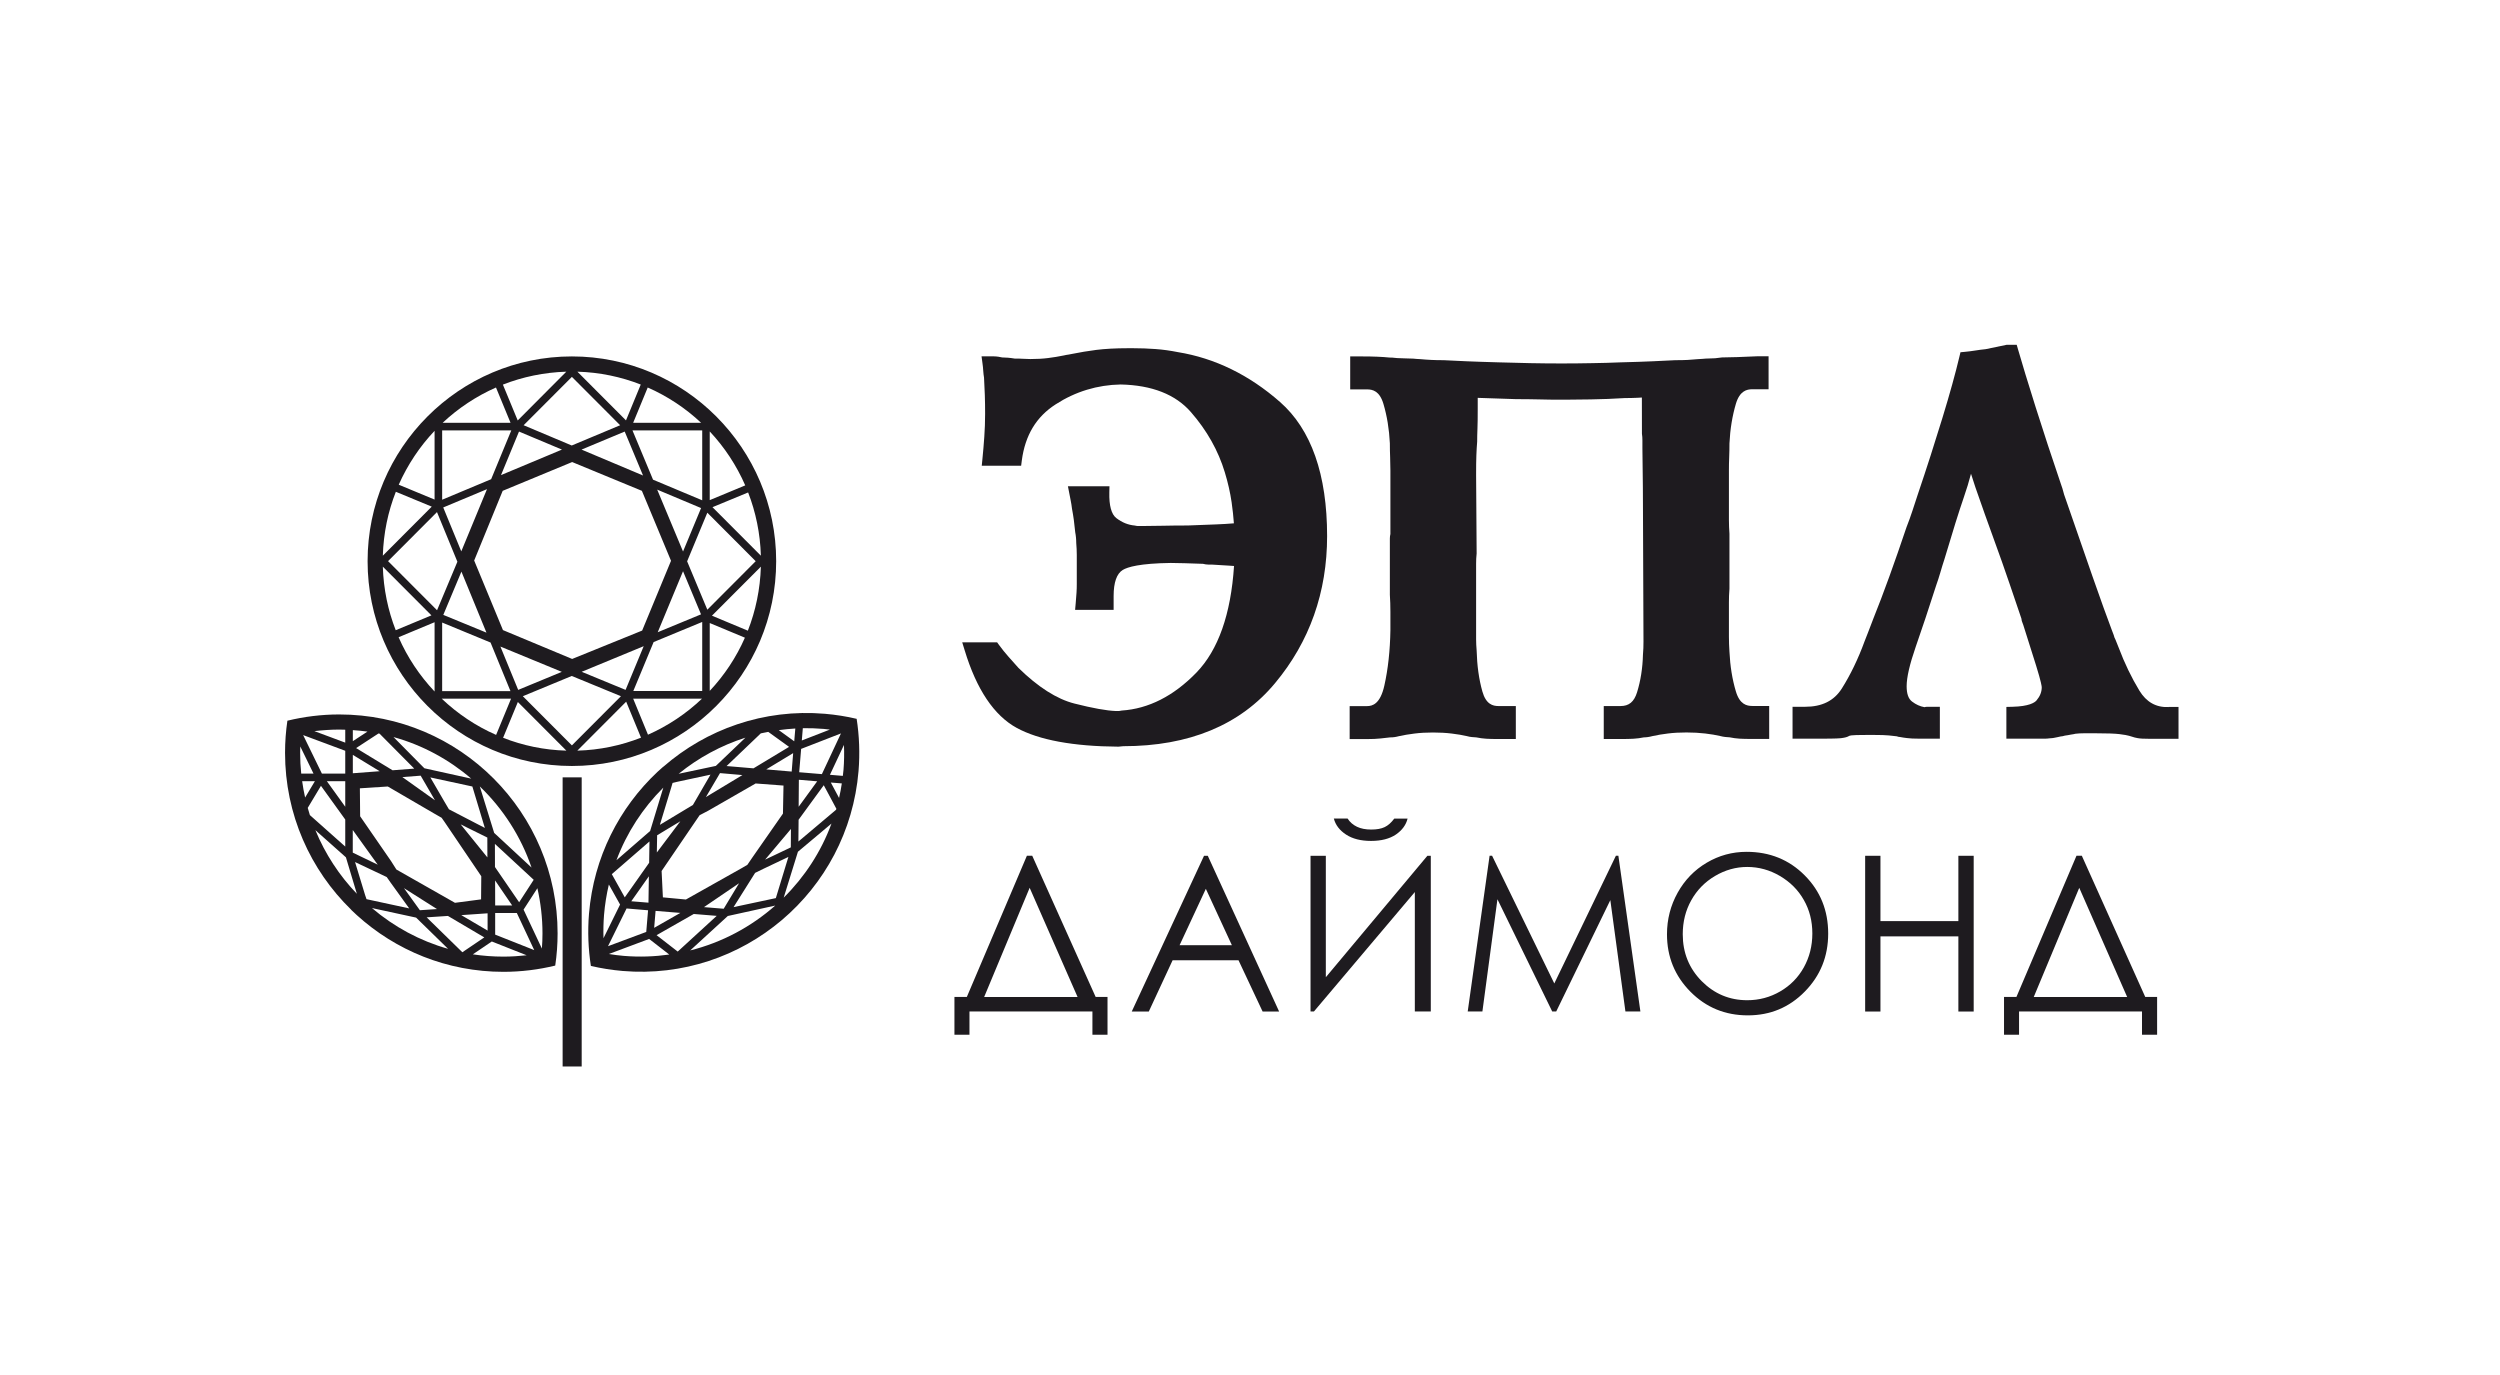 <?xml version="1.0" encoding="UTF-8"?> <svg xmlns="http://www.w3.org/2000/svg" width="160" height="88" viewBox="0 0 160 88" fill="none"><rect width="160" height="88" fill="white"></rect><path d="M75.383 22.536C74.906 22.441 74.425 22.372 73.944 22.338C73.467 22.303 72.99 22.286 72.526 22.286H72.183C71.392 22.286 70.714 22.325 70.16 22.394C69.623 22.463 69.112 22.549 68.622 22.648C68.545 22.669 68.472 22.682 68.399 22.691C68.291 22.704 68.184 22.725 68.094 22.747C67.759 22.816 67.419 22.872 67.076 22.915C66.741 22.958 66.363 22.979 65.942 22.979C65.813 22.979 65.654 22.975 65.469 22.962C65.267 22.949 65.07 22.945 64.941 22.949C64.795 22.923 64.649 22.906 64.499 22.893C64.37 22.885 64.249 22.876 64.138 22.876C64.052 22.855 63.97 22.841 63.889 22.829C63.79 22.816 63.695 22.807 63.609 22.807H62.819L62.879 23.255C62.901 23.41 62.918 23.565 62.926 23.715C62.939 23.892 62.956 24.056 62.978 24.168C62.999 24.538 63.017 24.913 63.029 25.291C63.042 25.67 63.047 26.071 63.047 26.484C63.047 26.983 63.029 27.479 62.995 27.956C62.961 28.443 62.922 28.916 62.875 29.377L62.832 29.808H65.353L65.396 29.468C65.611 27.853 66.32 26.673 67.57 25.873C68.837 25.055 70.241 24.633 71.723 24.607C73.725 24.65 75.237 25.244 76.22 26.376C77.243 27.547 77.973 28.848 78.389 30.23C78.587 30.88 78.733 31.526 78.823 32.141C78.892 32.623 78.939 33.076 78.969 33.493C78.626 33.523 78.243 33.545 77.822 33.562L76.018 33.631C75.469 33.631 74.932 33.635 74.416 33.648C73.905 33.661 73.446 33.666 73.037 33.666H72.814C72.775 33.666 72.745 33.661 72.715 33.653L72.629 33.635C72.196 33.597 71.809 33.437 71.444 33.157C71.13 32.916 70.976 32.352 70.997 31.521L71.006 31.121H68.347L68.523 32.025C68.558 32.189 68.583 32.361 68.609 32.568C68.652 32.791 68.691 33.028 68.725 33.278C68.759 33.528 68.785 33.777 68.815 34.07C68.837 34.173 68.85 34.285 68.862 34.397C68.871 34.514 68.88 34.626 68.88 34.763C68.901 35.009 68.914 35.258 68.914 35.513V37.381C68.914 37.562 68.91 37.743 68.897 37.932C68.884 38.126 68.867 38.35 68.845 38.604L68.807 39.03H71.272V38.147C71.272 37.273 71.47 36.714 71.856 36.477C72.166 36.288 72.952 36.055 74.927 36.029C75.129 36.029 75.43 36.033 75.825 36.046C76.22 36.059 76.637 36.077 76.993 36.085C77.114 36.115 77.23 36.133 77.329 36.133H77.547C77.96 36.158 78.329 36.18 78.66 36.201C78.776 36.21 78.883 36.214 78.978 36.223C78.776 39.306 77.969 41.6 76.573 43.043C75.116 44.545 73.506 45.363 71.788 45.475L71.689 45.493C71.659 45.501 71.633 45.505 71.607 45.505H71.414C70.83 45.484 69.936 45.325 68.768 45.028C67.638 44.743 66.427 43.968 65.177 42.741L64.541 42.027C64.331 41.79 64.129 41.54 63.931 41.269L63.816 41.11H61.582L61.737 41.613C62.497 44.123 63.622 45.798 65.078 46.59C66.5 47.361 68.674 47.766 71.581 47.787L71.886 47.757C76.104 47.757 79.373 46.401 81.602 43.723C83.814 41.071 84.935 37.902 84.935 34.311C84.935 30.372 83.922 27.483 81.92 25.726C79.94 23.987 77.741 22.919 75.383 22.536Z" fill="#1E1B1F"></path><path d="M111.098 44.257C110.866 43.486 110.728 42.629 110.685 41.708C110.664 41.389 110.651 41.075 110.651 40.757V38.539C110.651 38.259 110.66 37.984 110.685 37.682V34.16C110.664 33.868 110.651 33.575 110.651 33.282V30.105C110.651 29.829 110.655 29.549 110.668 29.265C110.681 28.968 110.685 28.667 110.685 28.378C110.728 27.461 110.87 26.609 111.098 25.838C111.343 25.02 111.789 24.912 112.146 24.912H113.189V22.803H112.438C111.935 22.824 111.523 22.841 111.188 22.854C110.861 22.867 110.552 22.872 110.204 22.876C110.054 22.898 109.908 22.915 109.77 22.928C109.504 22.949 109.203 22.936 108.976 22.966C108.899 22.975 108.813 22.979 108.679 22.984C108.456 23.005 108.233 23.022 108.014 23.035C107.79 23.048 107.533 23.052 107.223 23.052C106.815 23.078 106.339 23.1 105.789 23.121C105.239 23.147 104.556 23.169 103.731 23.19C103.117 23.216 102.499 23.233 101.884 23.242C100.609 23.268 99.277 23.268 97.954 23.242C97.271 23.229 96.588 23.212 95.901 23.19C95.081 23.169 94.398 23.143 93.848 23.121C93.302 23.1 92.821 23.078 92.392 23.052C92.1 23.052 91.842 23.048 91.606 23.035C91.374 23.022 91.146 23.009 90.884 22.984C90.811 22.984 90.734 22.979 90.656 22.971C90.399 22.936 90.141 22.953 89.922 22.936C89.699 22.919 89.484 22.932 89.252 22.902C89.145 22.889 89.029 22.876 88.934 22.884C88.698 22.859 88.436 22.841 88.139 22.829C87.847 22.816 87.517 22.811 87.147 22.811H86.413V24.921H87.491C87.852 24.921 88.294 25.024 88.539 25.847C88.767 26.613 88.908 27.47 88.951 28.37C88.951 28.68 88.956 28.981 88.969 29.274C88.977 29.558 88.986 29.838 88.986 30.113V34.178C88.964 34.268 88.951 34.363 88.951 34.462V38.066C88.973 38.406 88.986 38.772 88.986 39.159V40.339C88.964 41.635 88.835 42.823 88.599 43.874C88.337 45.053 87.839 45.191 87.491 45.191H86.378V47.301H87.491C87.826 47.301 88.114 47.288 88.35 47.262C88.582 47.24 88.801 47.215 88.964 47.193C89.08 47.193 89.183 47.185 89.265 47.172C89.342 47.159 89.437 47.142 89.527 47.116C89.836 47.047 90.167 46.991 90.523 46.948C91.228 46.857 92.186 46.857 92.916 46.948C93.277 46.991 93.603 47.047 93.878 47.111C93.985 47.142 94.097 47.163 94.2 47.172C94.295 47.185 94.389 47.189 94.484 47.193C94.694 47.236 94.909 47.266 95.124 47.279C95.338 47.292 95.583 47.297 95.867 47.297H97.013V45.187H95.901C95.544 45.187 95.102 45.079 94.87 44.248C94.651 43.469 94.531 42.599 94.505 41.63C94.484 41.385 94.471 41.148 94.471 40.916V36.098C94.471 35.865 94.479 35.642 94.505 35.422L94.471 30.393C94.471 29.864 94.475 29.446 94.488 29.132C94.501 28.826 94.514 28.546 94.539 28.262C94.539 28.012 94.544 27.737 94.557 27.44C94.57 27.134 94.574 26.712 94.574 26.17V25.463C94.87 25.476 95.184 25.489 95.51 25.494C95.987 25.507 96.49 25.524 97.031 25.545C97.529 25.545 98.019 25.55 98.495 25.562C98.976 25.576 99.427 25.58 99.844 25.58H100.188C100.553 25.58 101.094 25.576 101.807 25.562C102.52 25.55 103.259 25.524 103.998 25.476C104.255 25.476 104.513 25.472 104.771 25.459C104.878 25.455 104.981 25.451 105.08 25.442L105.084 27.758C105.106 27.905 105.114 28.043 105.114 28.176V28.684C105.114 29.128 105.119 29.636 105.132 30.208C105.14 30.776 105.149 31.491 105.149 32.348L105.183 41.058C105.183 41.338 105.175 41.613 105.149 41.902C105.127 42.767 104.998 43.577 104.771 44.309C104.582 44.916 104.255 45.187 103.718 45.187H102.64V47.297H103.753C104.058 47.297 104.32 47.292 104.543 47.279C104.771 47.266 104.99 47.236 105.2 47.193C105.295 47.189 105.385 47.185 105.462 47.172C105.557 47.159 105.66 47.137 105.754 47.111C106.064 47.042 106.394 46.986 106.747 46.944C107.455 46.853 108.413 46.857 109.135 46.944C109.496 46.986 109.822 47.042 110.097 47.107C110.204 47.137 110.316 47.154 110.419 47.167C110.514 47.18 110.608 47.185 110.698 47.189C110.909 47.232 111.123 47.262 111.338 47.275C111.549 47.288 111.798 47.292 112.081 47.292H113.228V45.182H112.15C111.789 45.182 111.343 45.079 111.098 44.257Z" fill="#1E1B1F"></path><path d="M138.79 45.251C137.986 45.286 137.364 44.928 136.921 44.201C136.419 43.374 135.972 42.449 135.594 41.445L135.456 41.101C135.413 40.989 135.371 40.886 135.323 40.795C135.297 40.696 135.267 40.606 135.229 40.515C135.199 40.446 135.173 40.382 135.147 40.3C134.872 39.581 134.464 38.44 133.914 36.873C133.365 35.301 132.785 33.622 132.158 31.81C132.119 31.711 132.085 31.599 132.055 31.478C132.016 31.319 131.969 31.177 131.926 31.061C131.324 29.3 130.775 27.616 130.281 26.058C129.778 24.465 129.4 23.22 129.151 22.351L129.069 22.066H128.429L127.085 22.346C126.849 22.372 126.617 22.398 126.393 22.437C126.183 22.471 125.968 22.497 125.749 22.518L125.47 22.544L125.405 22.816C125.156 23.866 124.791 25.192 124.314 26.751C123.838 28.309 123.309 29.958 122.738 31.646L122.395 32.692C122.283 33.037 122.158 33.377 122.017 33.739C121.651 34.828 121.286 35.878 120.921 36.89C120.556 37.898 120.212 38.802 119.89 39.602C119.869 39.663 119.843 39.732 119.813 39.805C119.774 39.895 119.744 39.981 119.727 40.029C119.654 40.201 119.59 40.369 119.53 40.541C119.474 40.696 119.414 40.851 119.341 41.023C118.92 42.177 118.421 43.202 117.872 44.072C117.373 44.855 116.604 45.234 115.526 45.234H114.723V47.275H116.587C117.506 47.275 117.764 47.253 117.876 47.236C118.086 47.206 118.215 47.176 118.357 47.094C118.357 47.094 118.391 47.077 118.494 47.064C118.576 47.051 118.847 47.034 119.74 47.034C120.397 47.034 120.728 47.051 120.887 47.068C121.084 47.085 121.252 47.107 121.394 47.124C121.454 47.15 121.531 47.167 121.621 47.172C121.737 47.193 121.879 47.219 122.042 47.236C122.231 47.262 122.489 47.275 122.833 47.275H124.151V45.234H123.331C123.275 45.234 123.223 45.243 123.168 45.26C122.88 45.208 122.622 45.092 122.369 44.898C122.137 44.722 122.025 44.399 122.025 43.917C122.025 43.357 122.218 42.513 122.601 41.411C123.004 40.257 123.443 38.935 123.919 37.454C124.014 37.191 124.1 36.916 124.186 36.627C124.263 36.352 124.349 36.081 124.443 35.792C124.976 33.997 125.38 32.714 125.672 31.866C125.861 31.319 126.02 30.802 126.144 30.32C126.217 30.565 126.312 30.854 126.423 31.181C126.664 31.892 127.218 33.45 128.124 35.952C128.215 36.206 128.382 36.683 128.618 37.377C128.855 38.057 129.104 38.797 129.37 39.59C129.379 39.693 129.4 39.783 129.439 39.861C129.456 39.895 129.473 39.938 129.486 39.986C129.782 40.916 130.057 41.785 130.311 42.599C130.646 43.68 130.671 43.934 130.671 43.986C130.671 44.287 130.56 44.562 130.336 44.829C130.216 44.967 129.86 45.208 128.79 45.234L128.408 45.243V47.275H130.891C130.976 47.275 131.071 47.266 131.17 47.253C131.23 47.245 131.286 47.24 131.337 47.24L131.432 47.227C131.509 47.21 131.586 47.193 131.651 47.184C131.732 47.172 131.81 47.154 131.883 47.133C131.973 47.129 132.063 47.107 132.145 47.081C132.175 47.072 132.201 47.068 132.226 47.068L132.321 47.055C132.398 47.034 132.475 47.021 132.549 47.012C132.656 46.999 132.763 46.978 132.823 46.961C132.991 46.939 133.176 46.93 133.373 46.93H134.133C134.846 46.93 135.349 46.948 135.633 46.982C135.972 47.021 136.157 47.064 136.255 47.09L136.427 47.141C136.547 47.184 136.681 47.219 136.809 47.24C136.968 47.271 137.209 47.283 137.561 47.283H139.425V45.243H138.79V45.251Z" fill="#1E1B1F"></path><path d="M62.05 66.223H61.084V63.803H61.878L65.722 54.766H66.062L70.121 63.803H70.881V66.223H69.915V64.733H62.046V66.223H62.05ZM62.986 63.808H68.965L65.898 56.82L62.986 63.808Z" fill="#1E1B1F"></path><path d="M77.298 54.77L81.864 64.738H80.807L79.265 61.457H75.047L73.523 64.738H72.432L77.058 54.77H77.298ZM77.174 56.885L75.494 60.492H78.84L77.174 56.885Z" fill="#1E1B1F"></path><path d="M91.567 64.733H90.549V57.091L84.093 64.733H83.874V54.77H84.853V62.542L91.352 54.77H91.571V64.733H91.567ZM85.365 52.385H86.245C86.395 52.622 86.597 52.794 86.851 52.915C87.104 53.035 87.405 53.091 87.757 53.091C88.114 53.091 88.397 53.04 88.616 52.936C88.835 52.833 89.041 52.648 89.234 52.39H90.085C89.986 52.794 89.737 53.134 89.338 53.41C88.934 53.681 88.406 53.819 87.748 53.819C87.096 53.819 86.563 53.685 86.15 53.414C85.734 53.143 85.472 52.799 85.365 52.385Z" fill="#1E1B1F"></path><path d="M93.934 64.733L95.334 54.766H95.493L99.475 62.942L103.418 54.766H103.576L104.985 64.733H104.027L103.061 57.608L99.599 64.733H99.341L95.836 57.552L94.874 64.733H93.934Z" fill="#1E1B1F"></path><path d="M111.781 54.517C113.263 54.517 114.504 55.02 115.505 56.028C116.506 57.035 117.004 58.275 117.004 59.748C117.004 61.207 116.506 62.443 115.509 63.459C114.513 64.475 113.297 64.983 111.862 64.983C110.411 64.983 109.186 64.479 108.186 63.468C107.185 62.456 106.687 61.233 106.687 59.795C106.687 58.839 106.914 57.952 107.369 57.134C107.825 56.316 108.443 55.679 109.229 55.214C110.015 54.749 110.866 54.517 111.781 54.517ZM111.824 55.485C111.098 55.485 110.411 55.679 109.762 56.062C109.113 56.445 108.607 56.962 108.241 57.617C107.876 58.267 107.696 58.994 107.696 59.791C107.696 60.975 108.1 61.974 108.907 62.792C109.715 63.605 110.685 64.014 111.824 64.014C112.584 64.014 113.288 63.825 113.933 63.45C114.577 63.076 115.084 62.563 115.445 61.913C115.805 61.263 115.99 60.54 115.99 59.743C115.99 58.951 115.81 58.236 115.445 57.599C115.084 56.958 114.573 56.45 113.915 56.062C113.263 55.679 112.562 55.485 111.824 55.485Z" fill="#1E1B1F"></path><path d="M119.37 54.77H120.349V58.951H125.336V54.77H126.316V64.738H125.336V59.928H120.349V64.738H119.37V54.77Z" fill="#1E1B1F"></path><path d="M129.224 66.223H128.257V63.803H129.052L132.896 54.766H133.236L137.295 63.803H138.055V66.223H137.088V64.733H129.219V66.223H129.224ZM130.16 63.808H136.139L133.072 56.82L130.16 63.808Z" fill="#1E1B1F"></path><path d="M36.601 22.811C29.393 22.811 23.526 28.688 23.526 35.917C23.526 43.146 29.389 49.023 36.601 49.023C43.812 49.023 49.675 43.146 49.675 35.917C49.675 28.688 43.808 22.811 36.601 22.811ZM32.189 40.326L30.347 35.874L32.172 31.413L36.618 29.571L41.081 31.413L42.945 35.891L41.098 40.356L36.618 42.173L32.189 40.326ZM33.216 27.62L35.965 28.774L32.065 30.406L33.216 27.62ZM29.522 35.288L28.367 32.477L31.167 31.306L29.522 35.288ZM41.197 41.355L40.037 44.153L37.228 42.995L41.197 41.355ZM43.714 36.558L44.865 39.318L42.094 40.463L43.714 36.558ZM43.714 35.297L42.06 31.336L44.869 32.516L43.714 35.297ZM37.219 28.774L39.981 27.62L41.154 30.432L37.219 28.774ZM36.592 28.512L33.512 27.215L36.601 24.12L39.689 27.215L36.592 28.512ZM31.433 30.669L28.298 31.982V27.547H32.722L31.433 30.669ZM29.273 35.951L27.971 39.056L24.836 35.913L27.967 32.774L29.273 35.951ZM29.531 36.584L31.133 40.489L28.371 39.353L29.531 36.584ZM35.956 42.999L33.164 44.153L32.026 41.38L35.956 42.999ZM36.592 43.262L39.74 44.558L36.601 47.705L33.461 44.558L36.592 43.262ZM41.832 41.092L44.942 39.805V44.226H40.531L41.832 41.092ZM43.976 35.925L45.269 32.813L48.365 35.917L45.269 39.021L43.976 35.925ZM45.599 32.46L47.88 31.517C48.37 32.778 48.653 34.139 48.696 35.564L45.599 32.46ZM41.794 30.699L40.479 27.547H44.942V32.02L41.794 30.699ZM40.522 27.061L41.454 24.8C42.721 25.356 43.877 26.126 44.873 27.061H40.522ZM40.063 26.905L36.953 23.788C38.379 23.827 39.745 24.116 41.008 24.611L40.063 26.905ZM33.134 26.91L32.185 24.615C33.448 24.12 34.818 23.831 36.244 23.788L33.134 26.91ZM32.675 27.061H28.328C29.325 26.126 30.476 25.36 31.743 24.8L32.675 27.061ZM24.501 35.564C24.544 34.126 24.832 32.748 25.334 31.474L27.632 32.425L24.501 35.564ZM27.611 39.383L25.326 40.334C24.832 39.069 24.544 37.699 24.501 36.266L27.611 39.383ZM31.395 41.122L32.67 44.231H28.298V39.843L31.395 41.122ZM32.709 44.713L31.751 47.034C30.454 46.465 29.282 45.677 28.268 44.713H32.709ZM33.143 44.928L36.248 48.041C34.822 48.002 33.461 47.714 32.198 47.219L33.143 44.928ZM31.91 47.102C31.897 47.098 31.889 47.094 31.876 47.09L31.91 47.102ZM40.075 44.907L41.025 47.21C39.758 47.709 38.383 48.002 36.949 48.041L40.075 44.907ZM40.522 44.713H44.929C43.924 45.669 42.756 46.452 41.471 47.021L40.522 44.713ZM48.696 36.266C48.653 37.708 48.361 39.09 47.863 40.364L45.565 39.404L48.696 36.266ZM47.695 31.065L45.423 32.008V27.612C46.368 28.619 47.137 29.786 47.695 31.065ZM27.813 27.573V31.973L25.519 31.021C26.086 29.743 26.863 28.576 27.813 27.573ZM25.51 40.782L27.813 39.822V44.257C26.859 43.245 26.073 42.074 25.51 40.782ZM45.423 44.218V39.874L47.674 40.812C47.12 42.074 46.355 43.223 45.423 44.218Z" fill="#1E1B1F"></path><path d="M21.709 45.725C20.566 45.725 19.454 45.867 18.393 46.125C18.294 46.797 18.243 47.481 18.243 48.183C18.243 52.123 19.866 55.683 22.482 58.228L22.478 58.232L22.83 58.563C25.313 60.82 28.607 62.197 32.219 62.197C33.362 62.197 34.474 62.055 35.535 61.797C35.634 61.125 35.686 60.441 35.686 59.739C35.69 51.998 29.432 45.725 21.709 45.725ZM31.678 55.489L31.674 54.008L34.157 56.307L33.225 57.745L31.678 55.489ZM32.778 57.948H31.691L31.687 56.35L32.778 57.948ZM34.019 55.524L31.627 53.306L30.707 50.331C32.194 51.761 33.34 53.535 34.019 55.524ZM25.369 55.649L25.034 55.119L23.049 52.243L23.032 50.452L24.819 50.336L27.782 52.062L28.264 52.338L28.431 52.575L28.478 52.644L30.802 56.079L30.789 57.56L29.118 57.78L25.369 55.649ZM27.967 58.18L26.872 58.254L25.854 56.841L27.967 58.18ZM25.751 49.733L26.923 49.643L27.838 51.218L25.751 49.733ZM29.483 52.76L31.189 53.604L31.193 54.874L29.483 52.76ZM31.206 58.452V59.558L29.522 58.568L31.206 58.452ZM31.03 52.988L28.732 51.795L28.414 51.257L27.542 49.755L30.231 50.336M30.158 49.832L27.16 49.169L25.184 47.171C27.044 47.688 28.736 48.609 30.158 49.832ZM24.29 46.952L26.511 49.191L25.124 49.298L22.791 47.877L24.222 46.943C24.247 46.943 24.269 46.947 24.29 46.952ZM22.581 46.728C22.895 46.749 23.208 46.779 23.517 46.822L22.581 47.434V46.728ZM22.581 48.312L24.299 49.358L22.581 49.488V48.312ZM22.581 53.126L24.174 55.339L22.577 54.568V53.126H22.581ZM21.709 46.693C21.838 46.693 21.967 46.698 22.096 46.702V47.529L20.12 46.792C20.648 46.732 21.176 46.693 21.709 46.693ZM22.096 48.05V49.509H20.601L19.402 47.046L22.096 48.05ZM22.096 49.996V51.632L20.919 49.996H22.096ZM19.209 48.179C19.209 48.045 19.213 47.907 19.218 47.774L20.064 49.509H19.278C19.231 49.07 19.209 48.627 19.209 48.179ZM19.338 49.996H20.154L19.527 51.042C19.45 50.697 19.385 50.349 19.338 49.996ZM19.695 51.705L20.541 50.293L22.096 52.45V54.181L19.832 52.166C19.785 52.015 19.737 51.86 19.695 51.705ZM20.184 53.13L22.139 54.869L22.839 57.203C21.718 56.036 20.811 54.654 20.184 53.13ZM23.457 57.547L23.363 57.272L22.723 55.171L24.75 56.131L24.991 56.475L26.189 58.137L23.736 57.608L23.457 57.547ZM23.805 58.116L26.631 58.727L28.676 60.725C26.863 60.212 25.21 59.313 23.805 58.116ZM27.306 58.71L28.667 58.62L30.995 59.993L29.591 60.944L27.306 58.71ZM32.219 61.224C31.554 61.224 30.901 61.173 30.261 61.078L31.476 60.255L33.706 61.138C33.212 61.19 32.718 61.224 32.219 61.224ZM31.691 59.816V58.434H33.078L34.191 60.807L31.691 59.816ZM34.681 60.708L33.508 58.215L34.393 56.846C34.603 57.776 34.719 58.744 34.719 59.743C34.719 60.057 34.706 60.38 34.681 60.708Z" fill="#1E1B1F"></path><path d="M54.946 49.35C55.04 48.209 54.993 47.085 54.826 46.005C54.168 45.85 53.49 45.742 52.794 45.682C48.877 45.35 45.2 46.676 42.451 49.074L42.447 49.07L42.086 49.393C39.638 51.688 37.997 54.861 37.696 58.473C37.602 59.614 37.649 60.738 37.816 61.819C38.474 61.974 39.152 62.081 39.848 62.142C47.541 62.792 54.301 57.065 54.946 49.35ZM44.401 58.495L45.87 58.615L43.374 60.901L42.021 59.851L44.401 58.495ZM41.867 59.382L41.957 58.297L43.542 58.426L41.867 59.382ZM44.173 60.828L46.579 58.624L49.615 57.956C48.069 59.321 46.209 60.316 44.173 60.828ZM44.775 52.174L45.333 51.882L48.361 50.142L50.144 50.276L50.109 52.071L48.146 54.887L47.833 55.347L47.584 55.494L47.511 55.537L43.898 57.569L42.425 57.431L42.343 55.743L44.775 52.174ZM42.038 54.559L42.056 53.457L43.542 52.562L42.038 54.559ZM50.62 53.053L50.612 54.232L48.967 55.016L50.62 53.053ZM47.3 56.527L46.317 58.159L45.054 58.056L47.3 56.527ZM41.502 57.771L40.402 57.681L41.527 56.084L41.502 57.771ZM46.948 58.056L48.327 55.864L48.889 55.589L50.457 54.844L49.654 57.479M50.157 57.449L51.067 54.512L53.215 52.708C52.549 54.517 51.492 56.127 50.157 57.449ZM53.507 51.826L51.097 53.858L51.11 52.463L52.721 50.254L53.528 51.761C53.52 51.782 53.516 51.804 53.507 51.826ZM53.876 50.138C53.829 50.452 53.773 50.762 53.7 51.068L53.172 50.082L53.876 50.138ZM52.3 50.004L51.114 51.632L51.127 49.905L52.3 50.004ZM47.515 49.604L45.178 51.012L46.08 49.479L47.515 49.604ZM53.984 49.272C53.971 49.402 53.958 49.531 53.941 49.656L53.116 49.587L54.014 47.675C54.035 48.209 54.027 48.739 53.984 49.272ZM52.601 49.544L51.149 49.423L51.273 47.929L53.821 46.939L52.601 49.544ZM50.668 49.38L49.04 49.242L50.762 48.2L50.668 49.38ZM52.712 46.65C52.845 46.663 52.979 46.681 53.112 46.694L51.316 47.391L51.381 46.603C51.828 46.599 52.27 46.612 52.712 46.65ZM50.9 46.625L50.831 47.443L49.843 46.728C50.191 46.681 50.543 46.646 50.9 46.625ZM49.169 46.84L50.5 47.8L48.224 49.173L46.501 49.027L48.692 46.935C48.851 46.904 49.01 46.87 49.169 46.84ZM47.708 47.21L45.814 49.018L43.434 49.522C44.697 48.497 46.141 47.709 47.708 47.21ZM43.044 50.108L43.327 50.039L45.471 49.578L44.345 51.52L43.984 51.735L42.232 52.79L42.962 50.388L43.044 50.108ZM42.451 50.409L41.609 53.182L39.453 55.055C40.114 53.285 41.145 51.709 42.451 50.409ZM41.566 53.853L41.545 55.218L39.985 57.431L39.156 55.946L41.566 53.853ZM38.658 58.555C38.714 57.892 38.817 57.242 38.967 56.609L39.685 57.892L38.624 60.045C38.607 59.55 38.62 59.05 38.658 58.555ZM40.101 58.142L41.476 58.258L41.36 59.644L38.912 60.557L40.101 58.142ZM38.967 61.056L41.545 60.092L42.833 61.091C41.888 61.224 40.917 61.259 39.925 61.177C39.607 61.151 39.29 61.108 38.967 61.056Z" fill="#1E1B1F"></path><path d="M37.228 49.751H36.008V68.255H37.228V49.751Z" fill="#1E1B1F"></path></svg> 